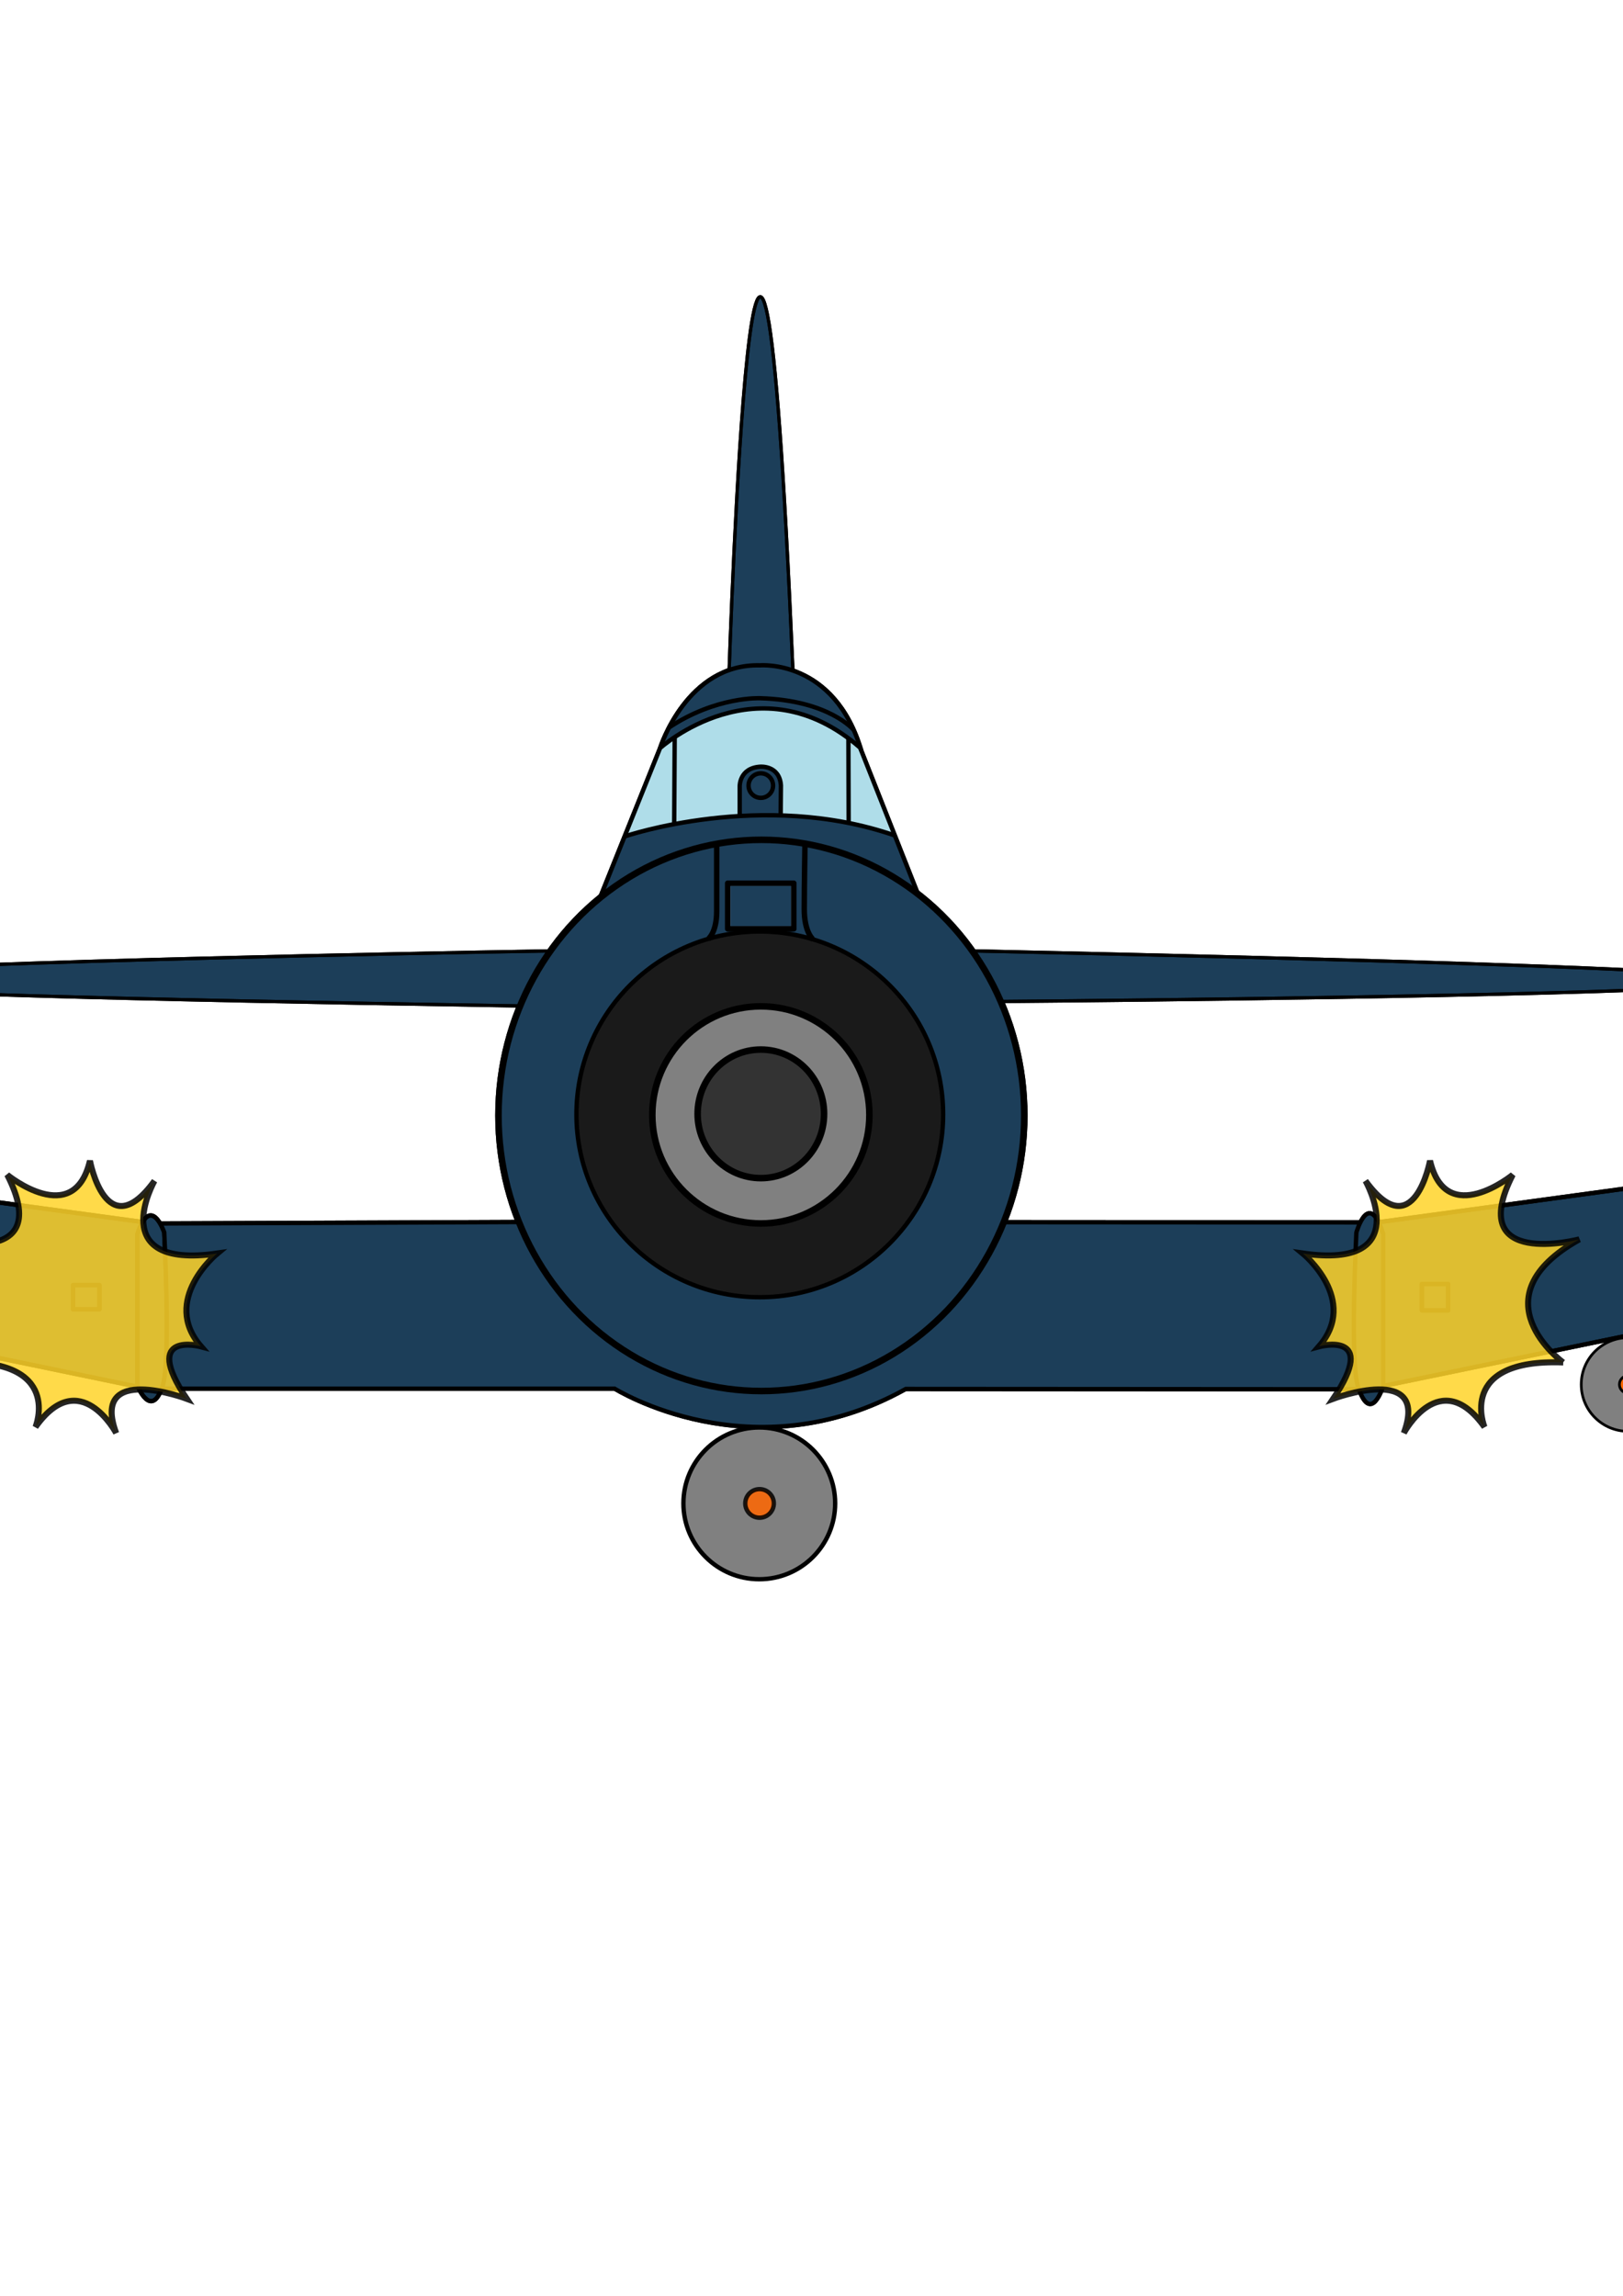 <?xml version="1.0" encoding="UTF-8" standalone="no"?>
<!-- Created with Inkscape (http://www.inkscape.org/) -->

<svg
   xmlns:dc="http://purl.org/dc/elements/1.1/"
   xmlns:cc="http://creativecommons.org/ns#"
   xmlns:rdf="http://www.w3.org/1999/02/22-rdf-syntax-ns#"
   xmlns:svg="http://www.w3.org/2000/svg"
   xmlns="http://www.w3.org/2000/svg"
   xmlns:sodipodi="http://sodipodi.sourceforge.net/DTD/sodipodi-0.dtd"
   xmlns:inkscape="http://www.inkscape.org/namespaces/inkscape"
   width="210mm"
   height="297mm"
   viewBox="0 0 744.094 1052.362"
   id="svg4375"
   version="1.1"
   inkscape:version="0.91 r13725"
   sodipodi:docname="planefront.svg">
  <defs
     id="defs4377" />
  <sodipodi:namedview
     id="base"
     pagecolor="#ffffff"
     bordercolor="#666666"
     borderopacity="1.0"
     inkscape:pageopacity="0.0"
     inkscape:pageshadow="2"
     inkscape:zoom="0.7"
     inkscape:cx="174.81687"
     inkscape:cy="495.09232"
     inkscape:document-units="px"
     inkscape:current-layer="layer2"
     showgrid="false"
     inkscape:window-width="1440"
     inkscape:window-height="851"
     inkscape:window-x="0"
     inkscape:window-y="23"
     inkscape:window-maximized="1" />
  <g
     inkscape:label="Plane"
     inkscape:groupmode="layer"
     id="layer1">
    <ellipse
       ry="29.47"
       rx="28.987"
       cy="510.569"
       cx="348.825"
       id="ellipse4383"
       style="display:inline;opacity:1;fill:none;fill-opacity:0.494;fill-rule:nonzero;stroke:#000000;stroke-width:3;stroke-miterlimit:4;stroke-dasharray:none;stroke-opacity:1" />
    <circle
       r="49.761"
       cy="511.052"
       cx="348.825"
       id="circle4385"
       style="display:inline;opacity:1;fill:none;fill-opacity:0.494;fill-rule:nonzero;stroke:#000000;stroke-width:3;stroke-miterlimit:4;stroke-dasharray:none;stroke-opacity:1" />
    <ellipse
       ry="126.335"
       rx="120.537"
       cy="511.294"
       cx="349.066"
       id="ellipse4387"
       style="display:inline;opacity:1;fill:none;fill-opacity:0.494;fill-rule:nonzero;stroke:#000000;stroke-width:3;stroke-miterlimit:4;stroke-dasharray:none;stroke-opacity:1" />
    <path
       sodipodi:nodetypes="csc"
       inkscape:connector-curvature="0"
       id="path4389"
       d="m 324.768,430.335 c 0,0 3.815,-2.855 3.815,-12.591 l 0,-31.087"
       style="display:inline;fill:none;fill-rule:evenodd;stroke:#000000;stroke-width:2.5;stroke-linecap:butt;stroke-linejoin:miter;stroke-miterlimit:4;stroke-dasharray:none;stroke-opacity:1" />
    <path
       sodipodi:nodetypes="csc"
       inkscape:connector-curvature="0"
       id="path4391"
       d="m 372.685,430.535 c 0,0 -3.962,-3.225 -3.962,-13.815 0,-10.59 0.342,-30.062 0.342,-30.062"
       style="display:inline;fill:none;fill-rule:evenodd;stroke:#000000;stroke-width:2.5;stroke-linecap:butt;stroke-linejoin:miter;stroke-miterlimit:4;stroke-dasharray:none;stroke-opacity:1" />
    <rect
       y="404.848"
       x="333.61"
       height="20.924"
       width="30.33"
       id="rect4393"
       style="display:inline;opacity:1;fill:none;fill-opacity:0.494;fill-rule:nonzero;stroke:#000000;stroke-width:2.5;stroke-linecap:round;stroke-linejoin:round;stroke-miterlimit:4;stroke-dasharray:none;stroke-opacity:1" />
    <path
       inkscape:connector-curvature="0"
       id="path4395"
       d="m 274.779,412.278 27.841,-69.348 c 0,0 45.093,-40.823 91.723,-0.171 l 26.302,66.54"
       style="display:inline;fill:none;fill-rule:evenodd;stroke:#000000;stroke-width:2;stroke-linecap:butt;stroke-linejoin:miter;stroke-miterlimit:4;stroke-dasharray:none;stroke-opacity:1" />
    <path
       sodipodi:nodetypes="cc"
       inkscape:connector-curvature="0"
       id="path4397"
       d="m 286.33,383.424 c 0,0 63.067,-21.647 124.044,-0.398"
       style="display:inline;fill:none;fill-rule:evenodd;stroke:#000000;stroke-width:2;stroke-linecap:butt;stroke-linejoin:miter;stroke-miterlimit:4;stroke-dasharray:none;stroke-opacity:1" />
    <path
       inkscape:connector-curvature="0"
       id="path4399"
       d="m 339.132,374.049 0,-13.611 c 0,0 -0.225,-8.436 9.449,-8.999 0,0 8.798,-0.731 9.449,8.573 l -0.113,13.812"
       style="display:inline;fill:none;fill-rule:evenodd;stroke:#000000;stroke-width:2;stroke-linecap:butt;stroke-linejoin:miter;stroke-miterlimit:4;stroke-dasharray:none;stroke-opacity:1"
       sodipodi:nodetypes="ccccc" />
    <circle
       r="5.624"
       cy="360.1"
       cx="348.806"
       id="circle4401"
       style="display:inline;opacity:1;fill:none;fill-opacity:0.494;fill-rule:nonzero;stroke:#000000;stroke-width:2;stroke-linecap:round;stroke-linejoin:round;stroke-miterlimit:4;stroke-dasharray:none;stroke-opacity:1" />
    <ellipse
       ry="83.82"
       rx="84.062"
       cy="510.811"
       cx="348.341"
       id="ellipse4403"
       style="display:inline;opacity:1;fill:none;fill-opacity:0.494;fill-rule:nonzero;stroke:#000000;stroke-width:2;stroke-miterlimit:4;stroke-dasharray:none;stroke-opacity:1" />
    <path
       sodipodi:nodetypes="ccc"
       inkscape:connector-curvature="0"
       id="path4405"
       d="m 302.658,342.818 c 0,0 12.177,-38.736 45.81,-37.836 0,0 34.068,-2.975 46.441,39.208"
       style="display:inline;fill:none;fill-rule:evenodd;stroke:#000000;stroke-width:2;stroke-linecap:butt;stroke-linejoin:miter;stroke-miterlimit:4;stroke-dasharray:none;stroke-opacity:1" />
    <path
       sodipodi:nodetypes="ccc"
       inkscape:connector-curvature="0"
       id="path4407"
       d="m 391.497,334.719 c 0,0 -11.307,-13.763 -43.029,-14.663 0,0 -20.199,-0.932 -41.845,13.498"
       style="display:inline;fill:none;fill-rule:evenodd;stroke:#000000;stroke-width:2;stroke-linecap:butt;stroke-linejoin:miter;stroke-miterlimit:4;stroke-dasharray:none;stroke-opacity:1" />
    <path
       inkscape:connector-curvature="0"
       id="path4409"
       d="m 309.098,377.873 0.225,-39.941"
       style="display:inline;fill:none;fill-rule:evenodd;stroke:#000000;stroke-width:2;stroke-linecap:butt;stroke-linejoin:miter;stroke-miterlimit:4;stroke-dasharray:none;stroke-opacity:1"
       sodipodi:nodetypes="cc" />
    <path
       inkscape:connector-curvature="0"
       id="path4411"
       d="m 389.075,377.311 -0.113,-39.058"
       style="display:inline;fill:none;fill-rule:evenodd;stroke:#000000;stroke-width:2;stroke-linecap:butt;stroke-linejoin:miter;stroke-miterlimit:4;stroke-dasharray:none;stroke-opacity:1"
       sodipodi:nodetypes="cc" />
    <path
       sodipodi:nodetypes="cc"
       inkscape:connector-curvature="0"
       id="path4413"
       d="m 334.279,307.357 c 0,0 12.614,-385.501 29.262,-0.013"
       style="display:inline;fill:#1c3e59;fill-opacity:1;fill-rule:evenodd;stroke:#000000;stroke-width:1.5;stroke-linecap:butt;stroke-linejoin:miter;stroke-miterlimit:4;stroke-dasharray:none;stroke-opacity:1" />
    <path
       sodipodi:nodetypes="cc"
       inkscape:connector-curvature="0"
       id="path4415"
       d="m 252.138,435.867 c 0,0 -790.557,12.97 -13.691,25.258"
       style="display:inline;fill:#1c3e59;fill-opacity:1;fill-rule:evenodd;stroke:#000000;stroke-width:1.5;stroke-linecap:butt;stroke-linejoin:miter;stroke-miterlimit:4;stroke-dasharray:none;stroke-opacity:1" />
    <path
       sodipodi:nodetypes="cc"
       inkscape:connector-curvature="0"
       id="path4417"
       d="m 458.585,459.078 c 0,0 780.651,-6.144 -12.598,-23.21"
       style="display:inline;fill:#1c3e59;fill-opacity:1;fill-rule:evenodd;stroke:#000000;stroke-width:1.5;stroke-linecap:butt;stroke-linejoin:miter;stroke-miterlimit:4;stroke-dasharray:none;stroke-opacity:1" />
    <path
       inkscape:connector-curvature="0"
       id="path4419"
       d="m 62.837,635.624 -684.54,-141.73 c 0,0 -196.606,-41.642 5.461,-26.624 l 681.293,92.842"
       style="display:inline;fill:#1c3e59;fill-opacity:1;fill-rule:evenodd;stroke:#000000;stroke-width:2;stroke-linecap:butt;stroke-linejoin:miter;stroke-miterlimit:4;stroke-dasharray:none;stroke-opacity:1"
       sodipodi:nodetypes="cccc" />
    <path
       inkscape:connector-curvature="0"
       id="path4421"
       d="m 73.474,560.825 164.318,-0.667"
       style="display:inline;fill:none;fill-rule:evenodd;stroke:#000000;stroke-width:2;stroke-linecap:butt;stroke-linejoin:miter;stroke-miterlimit:4;stroke-dasharray:none;stroke-opacity:1"
       sodipodi:nodetypes="cc" />
    <path
       inkscape:connector-curvature="0"
       id="path4423"
       d="m 75.291,564.89 c 0,0 -6.081,-17.896 -12.288,0.683 l 0,69.631 c 0,0 6.406,15.891 11.605,0 3.761,-11.497 0.683,-70.314 0.683,-70.314 z"
       style="display:inline;fill:#1c3e59;fill-opacity:1;fill-rule:evenodd;stroke:#000000;stroke-width:2;stroke-linecap:butt;stroke-linejoin:miter;stroke-miterlimit:4;stroke-dasharray:none;stroke-opacity:1"
       sodipodi:nodetypes="cccsc" />
    <path
       inkscape:connector-curvature="0"
       id="path4425"
       d="m 74.471,636.569 207.666,0"
       style="display:inline;fill:#536c67;fill-rule:evenodd;stroke:#000000;stroke-width:2;stroke-linecap:butt;stroke-linejoin:miter;stroke-miterlimit:4;stroke-dasharray:none;stroke-opacity:1"
       sodipodi:nodetypes="cc" />
    <path
       inkscape:connector-curvature="0"
       id="path4427"
       d="m 634.045,635.358 684.801,-141.351 c 0,0 196.606,-41.642 -5.461,-26.624 l -681.293,92.841"
       style="display:inline;fill:#1c3e59;fill-opacity:1;fill-rule:evenodd;stroke:#000000;stroke-width:2;stroke-linecap:butt;stroke-linejoin:miter;stroke-miterlimit:4;stroke-dasharray:none;stroke-opacity:1"
       sodipodi:nodetypes="cccc" />
    <path
       inkscape:connector-curvature="0"
       id="path4429"
       d="m 623.6,560.319 -163.538,-0.095"
       style="display:inline;fill:none;fill-rule:evenodd;stroke:#000000;stroke-width:2;stroke-linecap:butt;stroke-linejoin:miter;stroke-miterlimit:4;stroke-dasharray:none;stroke-opacity:1"
       sodipodi:nodetypes="cc" />
    <path
       inkscape:connector-curvature="0"
       id="path4431"
       d="m 621.851,565.002 c 0,0 5.724,-20.396 12.288,0.683 l 0,69.631 c 0,0 -5.692,18.57 -11.605,0 -3.671,-11.526 -0.683,-70.314 -0.683,-70.314 z"
       style="display:inline;fill:none;fill-rule:evenodd;stroke:#000000;stroke-width:2;stroke-linecap:butt;stroke-linejoin:miter;stroke-miterlimit:4;stroke-dasharray:none;stroke-opacity:1"
       sodipodi:nodetypes="cccsc" />
    <path
       inkscape:connector-curvature="0"
       id="path4433"
       d="m 622.83,636.808 -207.824,-0.126"
       style="display:inline;fill:none;fill-rule:evenodd;stroke:#000000;stroke-width:2;stroke-linecap:butt;stroke-linejoin:miter;stroke-miterlimit:4;stroke-dasharray:none;stroke-opacity:1"
       sodipodi:nodetypes="cc" />
    <path
       inkscape:connector-curvature="0"
       id="path4435"
       d="m 281.872,636.494 c 0,0 62.733,39.715 133.388,0.12"
       style="display:inline;fill:none;fill-rule:evenodd;stroke:#000000;stroke-width:2;stroke-linecap:butt;stroke-linejoin:miter;stroke-miterlimit:4;stroke-dasharray:none;stroke-opacity:1"
       sodipodi:nodetypes="cc" />
    <rect
       y="589.065"
       x="33.512"
       height="11.102"
       width="12.068"
       id="rect4437"
       style="display:inline;opacity:1;fill:none;fill-opacity:0.494;fill-rule:nonzero;stroke:#000000;stroke-width:2;stroke-linecap:round;stroke-linejoin:round;stroke-miterlimit:4;stroke-dasharray:none;stroke-opacity:1" />
    <rect
       y="588.582"
       x="651.867"
       height="12.068"
       width="12.068"
       id="rect4439"
       style="display:inline;opacity:1;fill:none;fill-opacity:0.494;fill-rule:nonzero;stroke:#000000;stroke-width:2;stroke-linecap:round;stroke-linejoin:round;stroke-miterlimit:4;stroke-dasharray:none;stroke-opacity:1" />
    <path
       inkscape:connector-curvature="0"
       id="path4441"
       d="m 341.509,652.794 c -0.834,-0.083 -3.479,-0.338 -5.877,-0.566 -16.24,-1.549 -35.183,-7.162 -49.218,-14.585 l -3.907,-2.067 -103.345,0 -103.345,0 0.27,-1.422 c 1.163,-6.119 1.839,-21.106 1.533,-34.03 -0.536,-22.655 -1.061,-34.914 -1.558,-36.385 -0.279,-0.826 -0.468,-1.541 -0.421,-1.588 0.048,-0.048 22.947,-0.183 50.887,-0.3 27.94,-0.117 64.116,-0.308 80.391,-0.424 l 29.591,-0.21 0.898,2.202 c 3.948,9.683 11.059,21.465 18.718,31.014 3.849,4.799 13.373,14.312 18.08,18.059 18.724,14.907 38.892,23.368 62.373,26.167 5.976,0.712 20.39,0.608 26.542,-0.193 22.48,-2.925 42.835,-11.604 60.667,-25.865 7.009,-5.606 16.467,-15.499 22.076,-23.093 l 0.84,-1.138 0.012,23.603 0.012,23.603 -15.93,0 -15.93,0 -5.713,2.861 c -14.825,7.425 -28.387,11.593 -44.405,13.648 -4.393,0.563 -19.933,1.037 -23.241,0.709 z"
       style="display:inline;fill:#1c3e59;fill-opacity:1;stroke:#1c3e59;stroke-width:3;stroke-linecap:butt;stroke-linejoin:miter;stroke-miterlimit:4;stroke-dasharray:none;stroke-opacity:1" />
    <path
       inkscape:connector-curvature="0"
       id="path4443"
       d="m 448.245,610.87 0,-24.706 2.304,-3.556 c 3.134,-4.839 7.076,-12.14 9.3,-17.229 l 1.844,-4.218 79.822,0.279 c 43.902,0.153 79.884,0.337 79.96,0.409 0.076,0.071 -0.057,0.69 -0.295,1.375 -0.807,2.314 -1.298,17.071 -1.329,39.933 -0.03,21.913 0.064,24.429 1.158,30.997 l 0.237,1.422 -86.5,0 -86.5,0 0,-24.706 z"
       style="display:inline;fill:#1c3e59;fill-opacity:1;stroke:#1c3e59;stroke-width:2;stroke-linecap:butt;stroke-linejoin:miter;stroke-miterlimit:4;stroke-dasharray:none;stroke-opacity:1" />
    <path
       inkscape:connector-curvature="0"
       id="path4445"
       d="m 626.495,641.003 c -1.248,-1.514 -2.87,-5.61 -3.43,-8.659 -1.259,-6.858 -1.458,-36.899 -0.393,-59.293 0.412,-8.668 0.834,-10.573 3.082,-13.905 1.945,-2.883 3.784,-1.848 5.947,3.35 l 1.199,2.88 0,35.14 0,35.14 -1.127,2.362 c -1.162,2.436 -2.777,4.382 -3.636,4.382 -0.269,0 -1.008,-0.629 -1.642,-1.398 z"
       style="display:inline;fill:#6f918a;stroke:#6f918a;stroke-width:1.1;stroke-linecap:butt;stroke-linejoin:miter;stroke-miterlimit:4;stroke-dasharray:none;stroke-opacity:1" />
    <path
       inkscape:connector-curvature="0"
       id="path4447"
       d="m 337.892,635.379 c -46.366,-4.856 -85.968,-37.612 -101.105,-83.628 -4.519,-13.737 -6.219,-24.805 -6.219,-40.485 0,-12.663 0.695,-19.097 3.213,-29.761 8.577,-36.312 32.524,-66.953 64.85,-82.977 7.047,-3.493 17.532,-7.279 24.13,-8.711 1.475,-0.32 3.103,-0.71 3.619,-0.867 0.878,-0.266 0.938,0.659 0.928,14.364 -0.012,15.855 -0.391,20.166 -2.082,23.651 -1.025,2.113 -1.381,2.356 -5.534,3.771 -11.553,3.938 -21.942,10.587 -31.539,20.183 -14.751,14.751 -22.785,31.838 -24.729,52.597 -1.426,15.222 1.428,30.392 8.418,44.749 11.997,24.643 35.048,41.694 62.716,46.393 6.021,1.023 8.249,1.144 16.355,0.894 10.448,-0.323 16.279,-1.329 25.105,-4.33 25.833,-8.785 46.533,-30.255 54.047,-56.058 2.704,-9.284 3.58,-16.505 3.259,-26.848 -0.328,-10.584 -1.346,-16.383 -4.429,-25.239 -8.524,-24.49 -27.645,-43.757 -52.141,-52.54 -3.887,-1.394 -4.917,-2.821 -5.992,-8.299 -0.646,-3.293 -0.605,-32.55 0.046,-33.2 0.178,-0.178 3.074,0.388 6.435,1.257 19.454,5.028 36.874,14.815 51.634,29.007 21.102,20.291 33.656,45.21 37.956,75.34 0.898,6.295 0.898,26.951 0,33.246 -3.457,24.224 -12.389,45.307 -26.922,63.543 -4.157,5.216 -15.335,16.298 -20.093,19.921 -15.823,12.048 -33.737,19.897 -52.52,23.011 -7.508,1.245 -22.329,1.756 -29.407,1.015 z"
       style="display:inline;fill:#1c3e59;fill-opacity:1;stroke:#1c3e59;stroke-width:2.4;stroke-linecap:butt;stroke-linejoin:miter;stroke-miterlimit:4;stroke-dasharray:none;stroke-opacity:1" />
    <path
       sodipodi:nodetypes="cccscssscscsscsscssc"
       inkscape:connector-curvature="0"
       id="path4449"
       d="m 369.952,429.072 c -0.295,-0.081 -2.751,-1.227 -3.488,-1.387 l -3.9,-0.67 1.766,-1.215 c 1.82,-1.252 0.949,-21.788 0.412,-22.129 -0.38,-0.241 -7.568,-0.438 -15.973,-0.438 -8.405,0 -15.594,0.197 -15.974,0.438 -0.537,0.341 -2.404,18.826 1.075,22.166 l 1.008,0.968 -4.262,0.811 c -0.988,0.188 -3.011,1.208 -3.104,1.115 -0.093,-0.093 1.31,-2.436 1.729,-4.049 0.577,-2.226 0.76,-6.953 0.76,-19.64 l 0,-16.709 3.967,-0.59 c 9.356,-1.392 24.255,-1.269 31.913,0.262 l 1.737,0.347 -0.155,16.682 c -0.137,14.723 -0.044,17.051 0.796,19.823 0.982,3.244 2.601,4.465 1.695,4.215 z"
       style="display:inline;fill:#1c3e59;fill-opacity:1;stroke:#1c3e59;stroke-width:2.1;stroke-linecap:butt;stroke-linejoin:miter;stroke-miterlimit:4;stroke-dasharray:none;stroke-opacity:1" />
    <path
       inkscape:connector-curvature="0"
       id="path4451"
       d="m 334.929,415.301 0,-9.195 13.84,0 13.84,0 0,9.195 0,9.195 -13.84,0 -13.84,0 0,-9.195 z"
       style="display:inline;fill:#1c3e59;fill-opacity:1;stroke:#1c3e59;stroke-width:0.2;stroke-linecap:butt;stroke-linejoin:miter;stroke-miterlimit:4;stroke-dasharray:none;stroke-opacity:1" />
    <path
       sodipodi:nodetypes="csssscssc"
       inkscape:connector-curvature="0"
       id="path4453"
       d="m 277.651,407.225 c 0,-0.84 9.631,-22.538 10.128,-22.88 0.861,-0.592 12.467,-3.508 19.742,-4.96 32.71,-6.528 65.887,-5.764 93.722,2.158 3.681,1.048 7.016,2.086 7.412,2.307 0.652,0.365 10.267,22.245 9.91,22.594 -0.083,0.081 -3.784,-3.177 -6.586,-4.947 -39.406,-24.89 -89.947,-24.188 -128.536,1.786 -3.946,2.656 -5.787,4.646 -5.791,3.941 z"
       style="display:inline;fill:#1c3e59;fill-opacity:1;stroke:#1c3e59;stroke-width:2.4;stroke-linecap:butt;stroke-linejoin:miter;stroke-miterlimit:4;stroke-dasharray:none;stroke-opacity:1" />
    <path
       inkscape:connector-curvature="0"
       id="path4455"
       d="m 340.187,366.367 c 0,-7.394 0.032,-7.695 0.936,-9.529 0.969,-1.966 2.62,-3.262 5.033,-3.952 0.874,-0.25 1.393,-0.305 2.876,-0.304 1.624,9.9e-4 1.917,0.039 2.859,0.367 1.986,0.693 3.363,1.883 4.188,3.619 0.809,1.703 0.858,2.191 0.859,8.54 8e-4,3.134 -0.036,6.096 -0.082,6.582 l -0.084,0.885 -6.585,0.086 c -3.622,0.048 -7.354,0.126 -8.294,0.174 l -1.709,0.087 0,-6.555 z m 10.972,-0.034 c 4.526,-1.72 5.775,-7.518 2.356,-10.937 -1.277,-1.277 -2.889,-1.947 -4.689,-1.95 -1.873,-0.003 -3.353,0.613 -4.726,1.968 -3.003,2.963 -2.465,7.961 1.111,10.319 1.618,1.067 4.069,1.314 5.948,0.6 z"
       style="display:inline;fill:#1c3e59;fill-opacity:1;stroke:#1c3e59;stroke-width:1px;stroke-linecap:butt;stroke-linejoin:miter;stroke-opacity:1" />
    <path
       inkscape:connector-curvature="0"
       id="path4457"
       d="m 347.758,364.524 c -0.938,-0.242 -1.476,-0.551 -2.17,-1.245 -2.2,-2.199 -1.59,-5.789 1.232,-7.254 0.509,-0.264 0.928,-0.362 1.743,-0.405 1.478,-0.079 2.401,0.271 3.429,1.299 1.028,1.028 1.377,1.951 1.299,3.429 -0.072,1.352 -0.467,2.173 -1.497,3.115 -1.121,1.025 -2.634,1.422 -4.035,1.061 z"
       style="display:inline;fill:#1c3e59;fill-opacity:1;stroke:#1c3e59;stroke-width:1px;stroke-linecap:butt;stroke-linejoin:miter;stroke-opacity:1" />
    <path
       inkscape:connector-curvature="0"
       id="path4459"
       d="m 305.206,339.134 c 0.072,-0.203 0.597,-1.364 1.167,-2.581 l 1.037,-2.212 1.204,-0.793 c 1.595,-1.05 5.193,-3.108 7.149,-4.089 8.323,-4.172 16.534,-6.709 25.694,-7.94 1.933,-0.26 2.878,-0.306 6.234,-0.308 6.395,-0.003 12.257,0.651 18.567,2.072 9.713,2.188 18.174,6.201 23.421,11.108 0.85,0.796 0.897,0.875 1.71,2.907 0.459,1.149 0.809,2.115 0.777,2.147 -0.032,0.032 -0.558,-0.337 -1.17,-0.818 -5.433,-4.28 -12.087,-8.133 -18.236,-10.56 -11.836,-4.671 -24.408,-5.609 -37.105,-2.771 -10.016,2.239 -20.482,7.006 -29.232,13.313 -0.682,0.491 -1.264,0.894 -1.294,0.894 -0.03,0 0,-0.166 0.077,-0.369 z"
       style="display:inline;fill:#1c3e59;fill-opacity:1;stroke:#1c3e59;stroke-width:1px;stroke-linecap:butt;stroke-linejoin:miter;stroke-opacity:1" />
    <path
       sodipodi:nodetypes="csscccssscssssscc"
       inkscape:connector-curvature="0"
       id="path4461"
       d="m 310.034,329.75 c 0.166,-0.276 0.844,-1.317 1.505,-2.312 6.466,-9.73 13.919,-16.472 22.957,-19.684 l 2.252,-0.8 12.007,-1.778 12.007,2.355 1.819,0.628 c 6.571,2.269 11.946,5.623 16.819,10.495 2.208,2.208 3.506,3.737 5.272,6.211 1.234,1.729 4.598,6.457 4.5,6.555 -0.032,0.032 -1.922,-1.704 -2.635,-2.179 -5.499,-3.662 -13.04,-6.648 -20.949,-8.297 -6.274,-1.308 -14.201,-2.087 -19.371,-1.904 -11.286,0.399 -24.456,4.35 -35.234,10.569 -0.614,0.354 -2.521,2.019 -2.558,2.019 -0.037,0 1.443,-1.601 1.609,-1.877 z"
       style="display:inline;fill:#1c3e59;fill-opacity:1;stroke:#1c3e59;stroke-width:1px;stroke-linecap:butt;stroke-linejoin:miter;stroke-opacity:1" />
    <path
       inkscape:connector-curvature="0"
       id="path4463"
       d="m 341.904,537.171 c -9.206,-3.019 -16.288,-10.236 -18.916,-19.277 -3.676,-12.644 2.999,-26.956 15.146,-32.473 5.689,-2.584 15.815,-2.584 21.473,-7e-5 5.461,2.494 12.702,10.347 14.551,15.779 5.865,17.231 -5.83,35.308 -23.589,36.464 -3.287,0.214 -7.186,-0.008 -8.664,-0.493 z"
       style="display:inline;fill:#333333;stroke:#333333;stroke-width:2.6;stroke-linecap:butt;stroke-linejoin:miter;stroke-miterlimit:4;stroke-dasharray:none;stroke-opacity:1" />
    <path
       inkscape:connector-curvature="0"
       id="path4465"
       d="m 343.168,558.87 c -8.862,-1.234 -16.582,-4.357 -23.337,-9.442 -7.738,-5.825 -13.52,-13.887 -16.605,-23.156 -1.727,-5.19 -2.188,-7.861 -2.351,-13.645 -0.252,-8.895 1.174,-15.551 4.94,-23.058 7.404,-14.76 21.625,-24.585 38.203,-26.393 15.614,-1.703 31.997,5.036 41.85,17.215 9.554,11.808 13.14,26.572 9.94,40.919 -4.273,19.156 -19.415,33.692 -38.71,37.16 -2.947,0.53 -11.279,0.769 -13.931,0.4 z m 9.239,-17.45 c 13.534,-1.659 24.276,-12.071 26.563,-25.749 0.586,-3.503 0.406,-9.269 -0.388,-12.452 -3.501,-14.031 -15.66,-23.704 -29.794,-23.704 -7.783,0 -15.073,2.919 -20.755,8.31 -6.707,6.364 -10.233,15.196 -9.73,24.372 0.259,4.721 1.201,8.29 3.307,12.524 5.726,11.512 18.152,18.249 30.798,16.699 z"
       style="display:inline;fill:#808080;stroke:#808080;stroke-width:1px;stroke-linecap:butt;stroke-linejoin:miter;stroke-opacity:1" />
    <path
       inkscape:connector-curvature="0"
       id="path4467"
       d="m 341.817,593.28 c -2.472,-0.185 -9.075,-1.204 -11.797,-1.82 -21.896,-4.961 -40.961,-18.69 -52.692,-37.944 -1.946,-3.195 -5.412,-10.319 -6.651,-13.674 -2.238,-6.058 -3.714,-12.023 -4.645,-18.768 -0.58,-4.201 -0.662,-15.401 -0.144,-19.572 3.073,-24.747 16.221,-46.048 36.866,-59.726 6.483,-4.295 17.37,-9.314 22.491,-10.367 0.193,-0.04 0.531,-0.149 0.752,-0.243 0.715,-0.303 5.96,-1.461 8.58,-1.893 11.257,-1.859 22.809,-1.409 33.924,1.321 18.186,4.467 34.725,15.438 46.151,30.614 15.104,20.061 20.222,45.623 14.028,70.055 -5.901,23.273 -22.079,43.115 -43.832,53.756 -9.179,4.49 -19.264,7.298 -29.358,8.174 -2.849,0.247 -10.855,0.299 -13.674,0.088 z m 12.876,-31.198 c 17.368,-2.147 32.189,-12.463 39.91,-27.777 8.426,-16.712 7.243,-36.368 -3.121,-51.844 -6.282,-9.381 -15.654,-16.554 -26.222,-20.07 -23.211,-7.722 -48.117,1.554 -60.735,22.621 -3.107,5.187 -5.606,12.317 -6.519,18.599 -0.573,3.94 -0.582,10.843 -0.02,14.696 2.247,15.408 10.979,28.6 24.308,36.728 5.881,3.586 13.172,6.108 20.338,7.035 2.539,0.328 9.442,0.335 12.061,0.011 l 0,-10e-6 z"
       style="display:inline;fill:#1a1a1a;stroke:#1a1a1a;stroke-width:1px;stroke-linecap:butt;stroke-linejoin:miter;stroke-opacity:1" />
    <path
       inkscape:connector-curvature="0"
       id="path4469"
       d="m 310.221,362.988 c 0.038,-7.437 0.105,-16.009 0.148,-19.047 l 0.08,-5.525 1.492,-0.929 c 9.103,-5.668 18.881,-9.421 28.505,-10.941 5.418,-0.855 11.64,-0.953 17.023,-0.266 9.957,1.27 20.121,5.367 29.104,11.733 l 1.285,0.911 0.094,18.46 c 0.052,10.153 0.073,18.481 0.047,18.507 -0.026,0.026 -1.197,-0.16 -2.603,-0.413 -6.606,-1.189 -15.433,-2.188 -22.495,-2.548 -0.811,-0.041 -2.026,-0.109 -2.7,-0.151 l -1.225,-0.076 0.07,-6.457 c 0.075,-6.895 0.036,-7.536 -0.566,-9.434 -0.451,-1.422 -1.174,-2.612 -2.221,-3.656 -1.062,-1.06 -2.043,-1.658 -3.545,-2.162 -3.04,-1.022 -6.559,-0.739 -9.448,0.758 -2.72,1.41 -4.467,3.876 -5.029,7.1 -0.164,0.943 -0.204,2.452 -0.204,7.703 l 0,6.531 -1.575,0.089 c -3.987,0.226 -10.905,0.952 -16.254,1.705 -2.6,0.366 -8.521,1.315 -9.617,1.541 l -0.434,0.09 0.069,-13.523 z"
       style="display:inline;fill:#afdde9;stroke:#afdde9;stroke-width:1px;stroke-linecap:butt;stroke-linejoin:miter;stroke-opacity:1" />
    <path
       inkscape:connector-curvature="0"
       id="path4471"
       d="m 288.441,381.084 c 0.154,-0.358 3.568,-8.856 7.588,-18.883 4.02,-10.027 7.395,-18.367 7.5,-18.533 0.302,-0.476 4.542,-3.765 4.678,-3.629 0.082,0.082 -0.163,36.713 -0.246,36.796 -0.039,0.039 -1.206,0.307 -2.594,0.596 -3.492,0.726 -5.656,1.221 -9.092,2.08 -2.583,0.645 -7.425,1.962 -7.934,2.157 -0.127,0.049 -0.098,-0.121 0.1,-0.583 z"
       style="display:inline;fill:#afdde9;stroke:#afdde9;stroke-width:1px;stroke-linecap:butt;stroke-linejoin:miter;stroke-opacity:1" />
    <path
       inkscape:connector-curvature="0"
       id="path4473"
       d="m 406.67,380.684 c -3.662,-1.194 -9.282,-2.705 -13.875,-3.73 l -2.547,-0.568 -0.082,-3.942 c -0.109,-5.254 -0.141,-31.759 -0.039,-31.759 0.102,0 2.858,2.296 3.164,2.635 0.125,0.139 3.554,8.666 7.619,18.949 4.065,10.282 7.42,18.742 7.455,18.798 0.106,0.172 -0.224,0.097 -1.695,-0.383 z"
       style="display:inline;fill:#afdde9;stroke:#afdde9;stroke-width:1px;stroke-linecap:butt;stroke-linejoin:miter;stroke-opacity:1" />
    <ellipse
       style="display:inline;opacity:1;fill:none;fill-opacity:0.494;fill-rule:nonzero;stroke:#000000;stroke-width:3;stroke-miterlimit:4;stroke-dasharray:none;stroke-opacity:1"
       id="ellipse4475"
       cx="348.825"
       cy="510.569"
       rx="28.987"
       ry="29.47" />
    <circle
       style="display:inline;opacity:1;fill:none;fill-opacity:0.494;fill-rule:nonzero;stroke:#000000;stroke-width:3;stroke-miterlimit:4;stroke-dasharray:none;stroke-opacity:1"
       id="circle4477"
       cx="348.825"
       cy="511.052"
       r="49.761" />
    <ellipse
       style="display:inline;opacity:1;fill:none;fill-opacity:0.494;fill-rule:nonzero;stroke:#000000;stroke-width:3;stroke-miterlimit:4;stroke-dasharray:none;stroke-opacity:1"
       id="ellipse4479"
       cx="349.066"
       cy="511.294"
       rx="120.537"
       ry="126.335" />
    <path
       style="display:inline;fill:none;fill-rule:evenodd;stroke:#000000;stroke-width:2.5;stroke-linecap:butt;stroke-linejoin:miter;stroke-miterlimit:4;stroke-dasharray:none;stroke-opacity:1"
       d="m 324.768,430.335 c 0,0 3.815,-2.855 3.815,-12.591 l 0,-31.087"
       id="path4481"
       inkscape:connector-curvature="0"
       sodipodi:nodetypes="csc" />
    <path
       style="display:inline;fill:none;fill-rule:evenodd;stroke:#000000;stroke-width:2.5;stroke-linecap:butt;stroke-linejoin:miter;stroke-miterlimit:4;stroke-dasharray:none;stroke-opacity:1"
       d="m 372.685,430.535 c 0,0 -3.962,-3.225 -3.962,-13.815 0,-10.59 0.342,-30.062 0.342,-30.062"
       id="path4483"
       inkscape:connector-curvature="0"
       sodipodi:nodetypes="csc" />
    <rect
       style="display:inline;opacity:1;fill:none;fill-opacity:0.494;fill-rule:nonzero;stroke:#000000;stroke-width:2.5;stroke-linecap:round;stroke-linejoin:round;stroke-miterlimit:4;stroke-dasharray:none;stroke-opacity:1"
       id="rect4485"
       width="30.33"
       height="20.924"
       x="333.61"
       y="404.848" />
    <path
       style="display:inline;fill:none;fill-rule:evenodd;stroke:#000000;stroke-width:2;stroke-linecap:butt;stroke-linejoin:miter;stroke-miterlimit:4;stroke-dasharray:none;stroke-opacity:1"
       d="m 274.779,412.278 27.842,-69.348 c 0,0 45.093,-40.823 91.723,-0.171 l 26.302,66.54"
       id="path4487"
       inkscape:connector-curvature="0" />
    <path
       style="display:inline;fill:none;fill-rule:evenodd;stroke:#000000;stroke-width:2;stroke-linecap:butt;stroke-linejoin:miter;stroke-miterlimit:4;stroke-dasharray:none;stroke-opacity:1"
       d="m 286.33,383.424 c 0,0 63.067,-21.647 124.045,-0.398"
       id="path4489"
       inkscape:connector-curvature="0"
       sodipodi:nodetypes="cc" />
    <path
       sodipodi:nodetypes="ccccc"
       style="display:inline;fill:none;fill-rule:evenodd;stroke:#000000;stroke-width:2;stroke-linecap:butt;stroke-linejoin:miter;stroke-miterlimit:4;stroke-dasharray:none;stroke-opacity:1"
       d="m 339.132,374.049 0,-13.611 c 0,0 -0.225,-8.436 9.449,-8.999 0,0 8.798,-0.731 9.449,8.573 l -0.113,13.812"
       id="path4491"
       inkscape:connector-curvature="0" />
    <circle
       style="display:inline;opacity:1;fill:none;fill-opacity:0.494;fill-rule:nonzero;stroke:#000000;stroke-width:2;stroke-linecap:round;stroke-linejoin:round;stroke-miterlimit:4;stroke-dasharray:none;stroke-opacity:1"
       id="circle4493"
       cx="348.806"
       cy="360.1"
       r="5.624" />
    <ellipse
       style="display:inline;opacity:1;fill:none;fill-opacity:0.494;fill-rule:nonzero;stroke:#000000;stroke-width:2;stroke-miterlimit:4;stroke-dasharray:none;stroke-opacity:1"
       id="ellipse4495"
       cx="348.341"
       cy="510.811"
       rx="84.062"
       ry="83.82" />
    <path
       style="display:inline;fill:none;fill-rule:evenodd;stroke:#000000;stroke-width:2;stroke-linecap:butt;stroke-linejoin:miter;stroke-miterlimit:4;stroke-dasharray:none;stroke-opacity:1"
       d="m 302.658,342.818 c 0,0 12.177,-38.736 45.81,-37.836 0,0 34.068,-2.975 46.441,39.208"
       id="path4497"
       inkscape:connector-curvature="0"
       sodipodi:nodetypes="ccc" />
    <path
       style="display:inline;fill:none;fill-rule:evenodd;stroke:#000000;stroke-width:2;stroke-linecap:butt;stroke-linejoin:miter;stroke-miterlimit:4;stroke-dasharray:none;stroke-opacity:1"
       d="m 391.497,334.719 c 0,0 -11.307,-13.763 -43.028,-14.663 0,0 -20.199,-0.932 -41.845,13.498"
       id="path4499"
       inkscape:connector-curvature="0"
       sodipodi:nodetypes="ccc" />
    <path
       sodipodi:nodetypes="cc"
       style="display:inline;fill:none;fill-rule:evenodd;stroke:#000000;stroke-width:2;stroke-linecap:butt;stroke-linejoin:miter;stroke-miterlimit:4;stroke-dasharray:none;stroke-opacity:1"
       d="m 309.098,377.873 0.225,-39.941"
       id="path4501"
       inkscape:connector-curvature="0" />
    <path
       sodipodi:nodetypes="cc"
       style="display:inline;fill:none;fill-rule:evenodd;stroke:#000000;stroke-width:2;stroke-linecap:butt;stroke-linejoin:miter;stroke-miterlimit:4;stroke-dasharray:none;stroke-opacity:1"
       d="m 389.076,377.311 -0.113,-39.058"
       id="path4503"
       inkscape:connector-curvature="0" />
    <path
       style="display:inline;fill:none;fill-rule:evenodd;stroke:#000000;stroke-width:1.5;stroke-linecap:butt;stroke-linejoin:miter;stroke-miterlimit:4;stroke-dasharray:none;stroke-opacity:1"
       d="m 334.279,307.357 c 0,0 12.614,-385.501 29.262,-0.013"
       id="path4505"
       inkscape:connector-curvature="0"
       sodipodi:nodetypes="cc" />
    <path
       style="display:inline;fill:none;fill-rule:evenodd;stroke:#000000;stroke-width:1.5;stroke-linecap:butt;stroke-linejoin:miter;stroke-miterlimit:4;stroke-dasharray:none;stroke-opacity:1"
       d="m 252.138,435.867 c 0,0 -790.557,12.97 -13.691,25.258"
       id="path4507"
       inkscape:connector-curvature="0"
       sodipodi:nodetypes="cc" />
    <path
       style="display:inline;fill:none;fill-rule:evenodd;stroke:#000000;stroke-width:1.5;stroke-linecap:butt;stroke-linejoin:miter;stroke-miterlimit:4;stroke-dasharray:none;stroke-opacity:1"
       d="m 458.585,459.078 c 0,0 780.651,-6.144 -12.598,-23.21"
       id="path4509"
       inkscape:connector-curvature="0"
       sodipodi:nodetypes="cc" />
    <path
       sodipodi:nodetypes="cccc"
       style="display:inline;fill:none;fill-rule:evenodd;stroke:#000000;stroke-width:2;stroke-linecap:butt;stroke-linejoin:miter;stroke-miterlimit:4;stroke-dasharray:none;stroke-opacity:1"
       d="m 62.838,635.624 -684.54,-141.73 c 0,0 -196.606,-41.642 5.461,-26.624 l 681.293,92.842"
       id="path4511"
       inkscape:connector-curvature="0" />
    <path
       sodipodi:nodetypes="cc"
       style="display:inline;fill:none;fill-rule:evenodd;stroke:#000000;stroke-width:2;stroke-linecap:butt;stroke-linejoin:miter;stroke-miterlimit:4;stroke-dasharray:none;stroke-opacity:1"
       d="m 73.474,560.825 164.318,-0.667"
       id="path4513"
       inkscape:connector-curvature="0" />
    <path
       sodipodi:nodetypes="cccsc"
       style="display:inline;fill:none;fill-rule:evenodd;stroke:#000000;stroke-width:2;stroke-linecap:butt;stroke-linejoin:miter;stroke-miterlimit:4;stroke-dasharray:none;stroke-opacity:1"
       d="m 75.291,564.89 c 0,0 -6.081,-17.896 -12.288,0.683 l 0,69.631 c 0,0 6.406,15.891 11.605,0 3.761,-11.497 0.683,-70.314 0.683,-70.314 z"
       id="path4515"
       inkscape:connector-curvature="0" />
    <path
       sodipodi:nodetypes="cc"
       style="display:inline;fill:none;fill-rule:evenodd;stroke:#000000;stroke-width:2;stroke-linecap:butt;stroke-linejoin:miter;stroke-miterlimit:4;stroke-dasharray:none;stroke-opacity:1"
       d="m 74.471,636.569 207.666,0"
       id="path4517"
       inkscape:connector-curvature="0" />
    <path
       sodipodi:nodetypes="cccc"
       style="display:inline;fill:none;fill-rule:evenodd;stroke:#000000;stroke-width:2;stroke-linecap:butt;stroke-linejoin:miter;stroke-miterlimit:4;stroke-dasharray:none;stroke-opacity:1"
       d="m 634.045,635.358 684.801,-141.351 c 0,0 196.606,-41.642 -5.461,-26.624 l -681.293,92.841"
       id="path4519"
       inkscape:connector-curvature="0" />
    <path
       sodipodi:nodetypes="cc"
       style="display:inline;fill:none;fill-rule:evenodd;stroke:#000000;stroke-width:2;stroke-linecap:butt;stroke-linejoin:miter;stroke-miterlimit:4;stroke-dasharray:none;stroke-opacity:1"
       d="m 623.6,560.319 -163.538,-0.095"
       id="path4521"
       inkscape:connector-curvature="0" />
    <path
       sodipodi:nodetypes="cccsc"
       style="display:inline;fill:#1c3e59;fill-opacity:1;fill-rule:evenodd;stroke:#000000;stroke-width:2;stroke-linecap:butt;stroke-linejoin:miter;stroke-miterlimit:4;stroke-dasharray:none;stroke-opacity:1"
       d="m 621.851,565.002 c 0,0 5.724,-20.396 12.288,0.683 l 0,69.631 c 0,0 -5.692,18.57 -11.605,0 -3.671,-11.526 -0.683,-70.314 -0.683,-70.314 z"
       id="path4523"
       inkscape:connector-curvature="0" />
    <path
       sodipodi:nodetypes="cc"
       style="display:inline;fill:none;fill-rule:evenodd;stroke:#000000;stroke-width:2;stroke-linecap:butt;stroke-linejoin:miter;stroke-miterlimit:4;stroke-dasharray:none;stroke-opacity:1"
       d="m 622.83,636.808 -207.824,-0.126"
       id="path4525"
       inkscape:connector-curvature="0" />
    <path
       sodipodi:nodetypes="cc"
       style="display:inline;fill:none;fill-rule:evenodd;stroke:#000000;stroke-width:2;stroke-linecap:butt;stroke-linejoin:miter;stroke-miterlimit:4;stroke-dasharray:none;stroke-opacity:1"
       d="m 281.604,636.45 c 0,0 63.241,39.698 133.896,0.104"
       id="path4527"
       inkscape:connector-curvature="0" />
    <rect
       style="display:inline;opacity:1;fill:none;fill-opacity:0.494;fill-rule:nonzero;stroke:#000000;stroke-width:2;stroke-linecap:round;stroke-linejoin:round;stroke-miterlimit:4;stroke-dasharray:none;stroke-opacity:1"
       id="rect4529"
       width="12.068"
       height="11.102"
       x="33.512"
       y="589.065" />
    <rect
       style="display:inline;opacity:1;fill:none;fill-opacity:0.494;fill-rule:nonzero;stroke:#000000;stroke-width:2;stroke-linecap:round;stroke-linejoin:round;stroke-miterlimit:4;stroke-dasharray:none;stroke-opacity:1"
       id="rect4531"
       width="12.068"
       height="12.068"
       x="651.867"
       y="588.582" />
  </g>
  <g
     inkscape:groupmode="layer"
     id="layer2"
     inkscape:label="Bombs">
    <path
       inkscape:connector-curvature="0"
       id="path4771"
       d="m -19.807,624.537 c 0,0 40.697,-29.598 -7.4,-56.421 0,0 52.722,13.874 30.523,-29.598 0,0 30.523,24.973 37.923,-6.475 0,0 7.4,39.772 29.598,9.249 0,0 -23.124,40.697 28.673,33.298 0,0 -25.898,21.274 -7.4,42.547 0,0 -27.748,-7.4 -6.475,24.048 0,0 -44.397,-16.649 -32.373,15.724 0,0 -16.649,-31.448 -36.998,-2.775 0,0 12.949,-31.448 -36.073,-29.598 z"
       style="display:inline;opacity:0.855;fill:#ffd42a;fill-opacity:1;fill-rule:evenodd;stroke:#000000;stroke-width:2.761;stroke-linecap:butt;stroke-linejoin:miter;stroke-miterlimit:4;stroke-dasharray:none;stroke-opacity:1" />
    <path
       inkscape:connector-curvature="0"
       id="path4773"
       d="m 716.668,624.522 c 0,0 -40.697,-29.598 7.4,-56.421 0,0 -52.722,13.874 -30.523,-29.598 0,0 -30.523,24.973 -37.923,-6.475 0,0 -7.4,39.772 -29.598,9.249 0,0 23.124,40.697 -28.673,33.298 0,0 25.898,21.274 7.4,42.547 0,0 27.748,-7.4 6.475,24.048 0,0 44.397,-16.649 32.373,15.724 0,0 16.649,-31.448 36.998,-2.775 0,0 -12.949,-31.448 36.073,-29.598 z"
       style="display:inline;opacity:0.855;fill:#ffd42a;fill-opacity:1;fill-rule:evenodd;stroke:#000000;stroke-width:2.761;stroke-linecap:butt;stroke-linejoin:miter;stroke-miterlimit:4;stroke-dasharray:none;stroke-opacity:1" />
    <circle
       transform="scale(1,-1)"
       r="21.459"
       cy="-634.632"
       cx="746.411"
       id="circle4775"
       style="display:inline;opacity:1;fill:#808080;fill-opacity:1;fill-rule:nonzero;stroke:#000000;stroke-width:1.234;stroke-linecap:round;stroke-linejoin:round;stroke-miterlimit:4;stroke-dasharray:none;stroke-opacity:1" />
    <circle
       transform="scale(1,-1)"
       r="4.042"
       cy="-634.613"
       cx="746.488"
       id="circle4777"
       style="display:inline;opacity:1;fill:#ff6600;fill-opacity:1;fill-rule:nonzero;stroke:#000000;stroke-width:1.234;stroke-linecap:round;stroke-linejoin:round;stroke-miterlimit:4;stroke-dasharray:none;stroke-opacity:1" />
    <circle
       r="34.785"
       cy="689.112"
       cx="348.11"
       id="circle4779"
       style="display:inline;opacity:1;fill:#808080;fill-opacity:1;fill-rule:nonzero;stroke:#000000;stroke-width:2;stroke-linecap:round;stroke-linejoin:round;stroke-miterlimit:4;stroke-dasharray:none;stroke-opacity:1" />
    <circle
       r="6.552"
       cy="689.143"
       cx="348.235"
       id="circle4781"
       style="display:inline;opacity:0.855;fill:#ff6600;fill-opacity:1;fill-rule:nonzero;stroke:#000000;stroke-width:2;stroke-linecap:round;stroke-linejoin:round;stroke-miterlimit:4;stroke-dasharray:none;stroke-opacity:1" />
    <circle
       transform="scale(1,-1)"
       r="21.459"
       cy="-635.036"
       cx="-48.781"
       id="circle4783"
       style="display:inline;opacity:1;fill:#808080;fill-opacity:1;fill-rule:nonzero;stroke:#000000;stroke-width:1.234;stroke-linecap:round;stroke-linejoin:round;stroke-miterlimit:4;stroke-dasharray:none;stroke-opacity:1" />
    <circle
       transform="scale(1,-1)"
       r="4.042"
       cy="-635.017"
       cx="-48.704"
       id="circle4785"
       style="display:inline;opacity:0.855;fill:#ff6600;fill-opacity:1;fill-rule:nonzero;stroke:#000000;stroke-width:1.234;stroke-linecap:round;stroke-linejoin:round;stroke-miterlimit:4;stroke-dasharray:none;stroke-opacity:1" />
  </g>
</svg>
